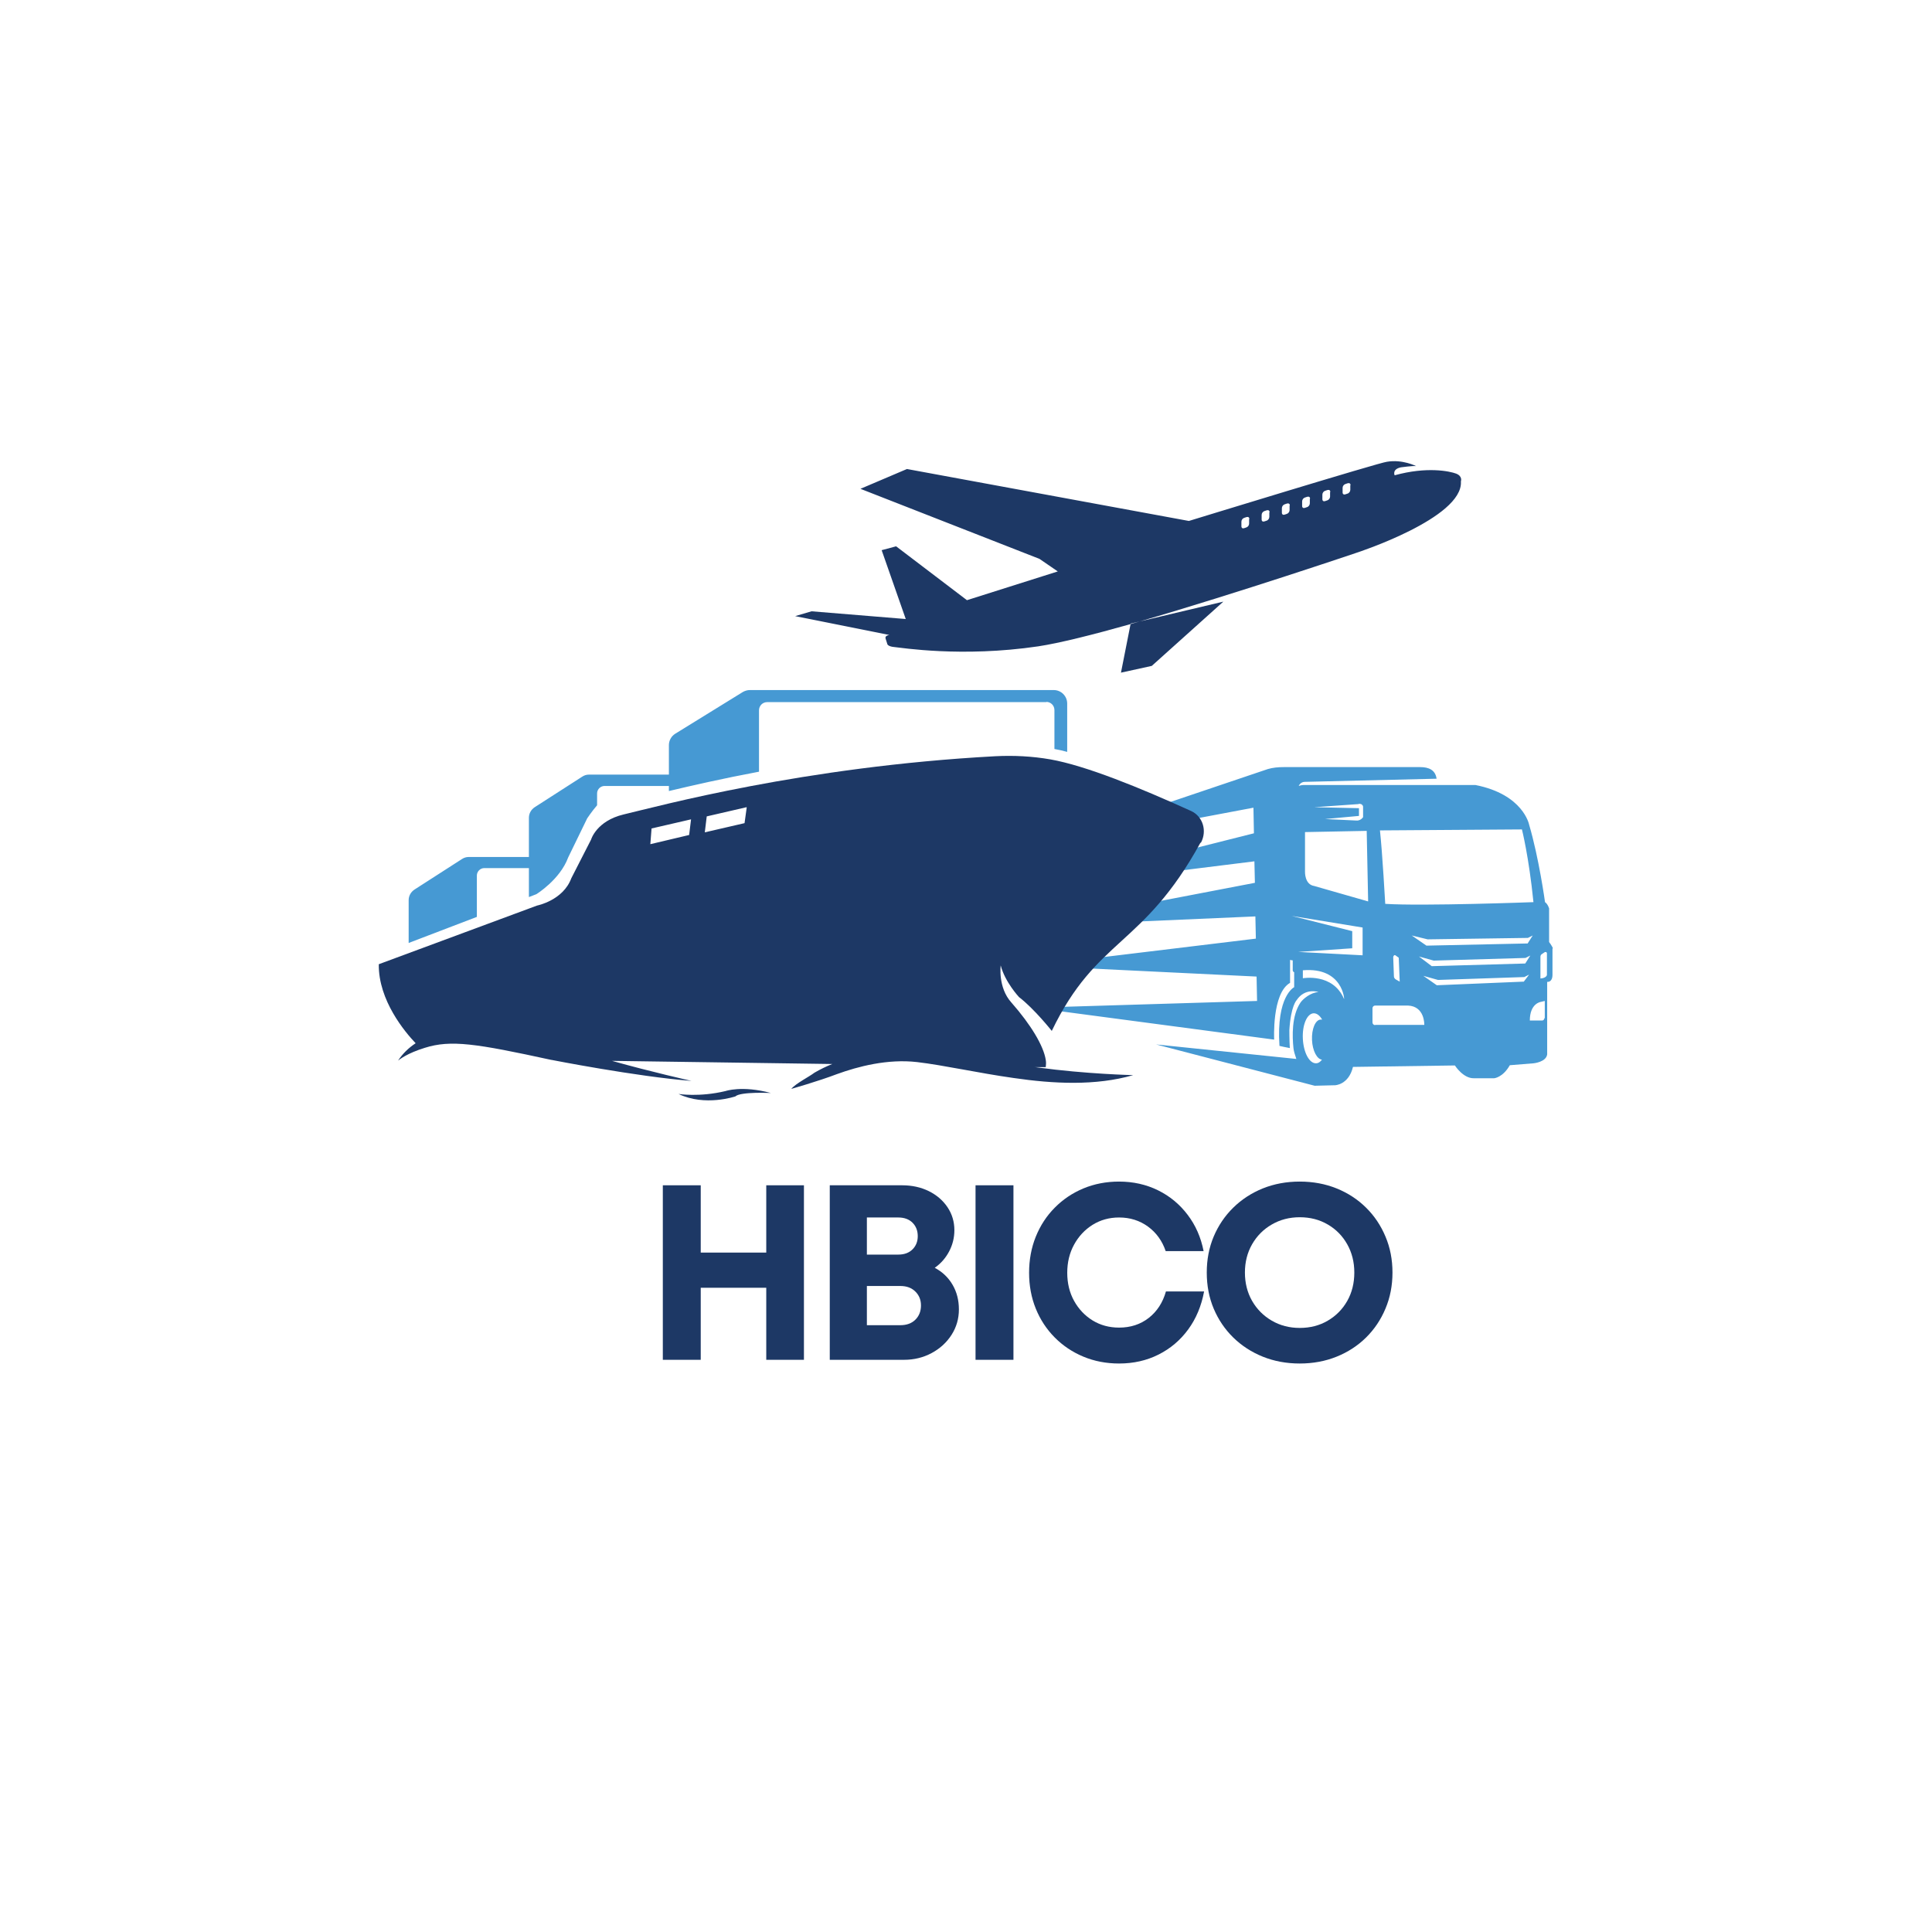 <?xml version="1.0" encoding="UTF-8"?> <svg xmlns="http://www.w3.org/2000/svg" xmlns:xlink="http://www.w3.org/1999/xlink" width="500" zoomAndPan="magnify" viewBox="0 0 375 375" height="500" preserveAspectRatio="xMidYMid meet" version="1.0"><defs><g></g><clipPath id="4961a0c1e6"><path d="M 79 133 L 301.43 133 L 301.43 211 L 79 211 Z M 79 133 " clip-rule="nonzero"></path></clipPath><clipPath id="894c2141ad"><path d="M 73.43 89 L 284 89 L 284 214 L 73.43 214 Z M 73.43 89 " clip-rule="nonzero"></path></clipPath></defs><rect x="-37.5" width="450" fill="#ffffff" y="-37.5" height="450" fill-opacity="1"></rect><rect x="-37.5" width="450" fill="#ffffff" y="-37.5" height="450" fill-opacity="1"></rect><g clip-path="url(#4961a0c1e6)"><path fill="#4699d3" d="M 301.43 184.062 C 301.43 184.062 301.148 183.453 300.68 182.844 L 300.68 176.328 C 300.68 176.328 300.445 175.484 299.887 175.105 C 299.887 175.105 298.715 166.527 296.797 160.055 C 296.797 160.055 295.676 154.195 286.367 152.367 L 253.023 152.367 C 253.023 152.367 252.555 152.367 252.086 152.555 C 252.273 152.086 252.742 151.758 253.258 151.758 L 278.84 151.148 C 278.605 149.457 277.344 148.895 275.66 148.895 L 249.141 148.895 C 248.109 148.895 247.082 148.988 246.102 149.27 L 199.285 165.074 L 243.293 156.773 L 243.387 161.742 L 200.547 172.527 L 243.48 167.184 L 243.574 171.355 L 199.566 179.797 L 243.668 177.875 L 243.762 182.188 L 200.359 187.438 L 243.902 189.551 L 243.996 194.285 L 200.641 195.598 L 247.316 201.789 C 247.316 201.789 246.848 192.785 250.402 190.77 C 250.402 189.691 250.402 188.145 250.402 186.312 C 250.543 186.359 250.73 186.406 250.918 186.406 L 250.918 188.332 C 250.918 188.332 250.918 188.613 251.199 188.707 L 251.199 191.613 C 251.199 191.613 247.691 193.301 248.344 203.008 C 248.344 203.008 249.75 203.336 250.355 203.43 C 250.262 201.977 250.262 199.957 250.262 199.957 C 250.543 195.27 251.664 194.145 251.664 194.145 C 253.301 191.66 255.922 192.551 255.922 192.551 C 254.379 192.645 252.883 193.91 252.414 194.613 C 250.684 197.191 250.824 201.18 251.059 203.43 C 251.105 203.945 251.34 204.742 251.617 205.539 C 251.617 205.539 224.398 202.727 224.398 202.727 L 255.172 210.742 L 259.008 210.648 L 259.102 210.648 C 259.102 210.648 261.77 210.602 262.609 207.086 L 282.395 206.805 C 282.395 206.805 283.984 209.336 286.09 209.289 L 290.016 209.289 C 290.016 209.289 291.699 209.148 293.055 206.758 L 297.688 206.383 C 297.688 206.383 300.117 206.148 300.305 204.648 L 300.305 190.582 C 300.352 190.582 301.336 190.723 301.336 189.176 C 301.336 189.035 301.336 184.109 301.336 184.109 Z M 295.395 160.945 C 295.395 160.945 296.75 166.246 297.641 175.105 C 297.641 175.105 276.219 175.906 268.875 175.438 C 268.875 175.438 268.316 165.449 267.848 161.18 L 295.395 160.992 Z M 296.516 183.125 L 276.875 183.547 L 274.02 181.578 L 277.109 182.328 L 296.562 182.047 L 297.5 181.578 Z M 297.031 185.469 L 296.051 187.016 L 277.902 187.531 L 275.426 185.656 L 278.277 186.453 L 296.098 185.938 Z M 271.684 190.535 L 270.934 190.113 C 270.699 189.973 270.559 189.738 270.559 189.504 L 270.422 185.797 C 270.422 185.562 270.652 185.281 270.84 185.422 L 271.496 185.891 C 271.496 185.984 271.684 190.582 271.684 190.582 Z M 263.73 156.023 C 263.73 156.023 264.434 155.93 264.574 156.539 L 264.574 158.602 C 264.574 158.602 264.105 159.398 263.125 159.258 L 257.184 158.977 L 263.777 158.367 L 263.777 156.867 C 263.777 156.867 255.078 156.68 255.078 156.68 L 263.73 156.07 Z M 256.625 205.633 C 256.297 206.102 255.875 206.383 255.453 206.383 C 254.145 206.43 253.023 204.32 252.883 201.648 C 252.742 198.973 253.676 196.723 254.988 196.676 C 255.594 196.676 256.156 197.098 256.625 197.895 C 256.531 197.895 256.438 197.895 256.344 197.895 C 255.312 197.941 254.566 199.723 254.66 201.883 C 254.754 203.945 255.641 205.633 256.625 205.68 Z M 260.879 193.91 C 258.727 188.801 252.883 189.879 252.883 189.879 L 252.883 188.332 C 260.691 187.672 260.973 194.145 260.879 193.91 Z M 251.992 184.766 L 262.469 184.062 L 262.469 180.734 C 262.469 180.734 250.73 177.781 250.73 177.781 L 264.48 180.031 L 264.48 185.422 C 264.48 185.422 251.945 184.766 251.945 184.766 Z M 255.078 171.965 C 253.211 171.684 253.301 169.199 253.301 169.199 L 253.301 161.508 C 253.301 161.508 265.277 161.273 265.277 161.273 L 265.555 174.965 Z M 266.914 198.973 C 266.633 198.973 266.398 198.738 266.398 198.457 L 266.398 195.691 C 266.398 195.41 266.633 195.176 266.914 195.176 L 273.273 195.176 C 276.594 195.316 276.453 198.926 276.453 198.926 L 266.914 198.926 Z M 295.723 190.535 L 278.887 191.238 L 276.266 189.41 L 279.121 190.207 L 295.863 189.645 L 296.797 189.176 L 295.77 190.535 Z M 299.746 197.66 C 299.746 197.895 299.559 198.082 299.324 198.082 L 296.938 198.082 C 296.938 194.754 299.043 194.473 299.043 194.473 L 299.84 194.285 L 299.84 197.613 Z M 300.258 189.223 C 300.258 189.223 300.211 189.832 298.996 189.926 L 298.996 185.703 C 298.996 185.516 299.09 185.281 299.277 185.188 L 299.84 184.812 C 300.023 184.719 300.258 184.812 300.258 185.047 Z M 203.121 136.281 L 148.914 136.281 C 148.023 136.281 147.324 136.984 147.324 137.879 L 147.324 149.785 C 140.309 151.102 134.367 152.461 129.832 153.539 L 129.832 152.555 L 117.344 152.555 C 116.551 152.555 115.895 153.211 115.895 154.008 L 115.895 156.305 C 114.914 157.43 113.977 158.836 113.977 158.836 L 110.281 166.434 C 108.691 170.746 104.109 173.559 104.109 173.559 L 102.66 174.121 L 102.66 168.496 L 94.008 168.496 C 93.211 168.496 92.559 169.152 92.559 169.949 L 92.559 177.969 L 79.32 183.031 L 79.32 174.73 C 79.32 173.887 79.742 173.137 80.445 172.668 L 89.703 166.715 C 90.078 166.48 90.5 166.34 90.965 166.34 L 102.66 166.34 L 102.66 158.742 C 102.66 157.898 103.078 157.148 103.781 156.68 L 113.043 150.727 C 113.414 150.492 113.836 150.352 114.305 150.352 L 129.832 150.352 L 129.832 144.629 C 129.832 143.738 130.301 142.895 131.047 142.426 L 144.191 134.312 C 144.609 134.078 145.078 133.938 145.547 133.938 L 204.523 133.938 C 205.973 133.938 207.141 135.109 207.141 136.562 L 207.141 145.941 C 206.301 145.707 205.457 145.52 204.664 145.379 L 204.664 137.832 C 204.664 136.938 203.961 136.234 203.074 136.234 Z M 203.121 136.281 " fill-opacity="1" fill-rule="nonzero"></path></g><g clip-path="url(#894c2141ad)"><path fill="#1d3865" d="M 149.57 212.148 C 149.57 212.148 143.723 211.867 142.738 212.809 C 142.738 212.809 136.848 214.824 131.703 212.336 C 131.703 212.336 135.727 212.996 140.824 211.773 C 140.824 211.773 144.004 210.648 149.617 212.148 Z M 233.004 163.574 C 221.875 183.875 212.848 182 204.148 200.098 C 204.148 200.098 200.781 195.832 197.789 193.535 C 197.789 193.535 195.074 190.629 194.234 187.391 C 194.234 187.391 193.672 191.66 196.289 194.566 C 200.125 198.926 202.559 203.008 202.98 205.727 C 203.074 206.242 203.027 206.711 202.98 207.133 L 200.734 207.133 C 200.922 207.133 201.109 207.133 201.297 207.18 C 210.93 208.492 219.957 208.68 219.957 208.68 C 212.66 210.789 204.477 210.367 196.758 209.242 C 189.789 208.258 183.195 206.758 178.004 206.148 C 172.297 205.492 166.547 206.992 162.43 208.492 C 158.734 209.898 153.59 211.352 153.59 211.352 C 154.48 210.273 157.051 209.008 158.082 208.211 C 159.203 207.555 160.371 206.992 161.543 206.523 L 118.793 205.914 C 126.465 208.07 134.227 209.805 134.227 209.805 C 123.52 208.961 107.055 205.727 107.055 205.727 L 107.008 205.727 C 92.371 202.539 87.504 201.789 82.453 203.383 C 79.086 204.414 77.543 205.633 77.262 205.867 C 78.152 204.508 79.32 203.383 80.676 202.492 C 78.621 200.332 73.43 194.191 73.523 187.156 L 104.25 175.766 C 104.25 175.766 109.301 174.777 110.891 170.465 L 114.727 162.965 C 114.727 162.965 115.754 159.352 121.039 158.086 C 127.82 156.492 155.883 148.801 193.156 146.785 C 196.758 146.598 200.359 146.785 203.867 147.395 C 210.742 148.613 221.125 152.836 231.227 157.43 C 233.52 158.508 234.312 161.32 233.098 163.574 Z M 134.18 159.023 L 126.465 160.805 L 126.23 163.855 L 133.762 162.07 L 134.133 159.023 Z M 144.891 156.68 L 137.176 158.461 L 136.801 161.555 L 144.516 159.773 L 144.938 156.727 Z M 283.562 93.473 C 283.984 100.555 263.406 107.258 263.406 107.258 C 263.406 107.258 240.16 115.137 221.219 120.621 L 219.441 121.043 L 219.441 121.137 C 212.145 123.199 205.598 124.84 201.527 125.453 C 186.656 127.656 174.777 125.688 173.609 125.594 C 172.438 125.5 172.25 125.074 172.25 125.074 L 171.879 123.902 C 171.738 123.34 172.625 123.246 172.625 123.246 L 154.34 119.59 L 157.52 118.652 L 175.805 120.152 L 171.129 106.789 L 173.934 106.039 L 187.684 116.496 L 205.316 110.914 L 201.762 108.477 L 167.012 94.879 L 176.039 91.035 L 230.762 101.117 C 230.762 101.117 267.895 89.723 269.203 89.629 C 272.246 89.113 274.863 90.473 274.863 90.473 C 274.301 90.379 271.918 90.707 271.918 90.707 C 270.141 91.082 270.699 92.254 270.699 92.254 C 276.969 90.52 281.363 91.457 282.629 91.926 C 283.938 92.441 283.562 93.426 283.562 93.426 Z M 242.5 100.742 C 242.5 100.414 242.266 100.27 241.938 100.367 L 241.516 100.508 C 241.188 100.602 240.957 100.93 240.957 101.258 L 240.957 102.148 C 240.957 102.477 241.188 102.617 241.469 102.523 L 241.891 102.383 C 242.219 102.289 242.453 101.961 242.453 101.633 L 242.453 100.742 Z M 246.426 99.426 C 246.426 99.098 246.195 98.957 245.867 99.051 L 245.445 99.191 C 245.117 99.285 244.883 99.613 244.883 99.941 L 244.883 100.836 C 244.883 101.164 245.117 101.305 245.398 101.211 L 245.82 101.07 C 246.148 100.977 246.379 100.648 246.379 100.316 L 246.379 99.426 Z M 250.355 98.113 C 250.355 97.785 250.121 97.645 249.797 97.738 L 249.375 97.879 C 249.047 97.973 248.812 98.301 248.812 98.629 L 248.812 99.52 C 248.812 99.848 249.047 99.988 249.328 99.895 L 249.75 99.754 C 250.074 99.66 250.309 99.332 250.309 99.004 L 250.309 98.113 Z M 254.285 96.801 C 254.285 96.473 254.051 96.332 253.723 96.426 L 253.301 96.566 C 252.977 96.66 252.742 96.988 252.742 97.316 L 252.742 98.207 C 252.742 98.535 252.977 98.676 253.258 98.582 L 253.676 98.441 C 254.004 98.348 254.238 98.02 254.238 97.691 L 254.238 96.801 Z M 258.215 95.488 C 258.215 95.16 257.98 95.02 257.652 95.113 L 257.23 95.254 C 256.902 95.348 256.672 95.676 256.672 96.004 L 256.672 96.895 C 256.672 97.223 256.902 97.363 257.184 97.27 L 257.605 97.129 C 257.934 97.035 258.168 96.707 258.168 96.379 L 258.168 95.488 Z M 262.141 94.176 C 262.141 93.848 261.91 93.707 261.582 93.801 L 261.16 93.941 C 260.832 94.035 260.598 94.363 260.598 94.691 L 260.598 95.582 C 260.598 95.91 260.832 96.051 261.113 95.957 L 261.535 95.816 C 261.863 95.723 262.094 95.395 262.094 95.066 L 262.094 94.176 Z M 217.57 130.562 L 223.559 129.25 L 237.449 116.777 L 221.219 120.621 C 220.609 120.809 220.004 120.949 219.441 121.137 L 217.57 130.609 Z M 217.57 130.562 " fill-opacity="1" fill-rule="nonzero"></path></g><g fill="#1d3865" fill-opacity="1"><g transform="translate(124.778, 263.938)"><g><path d="M 23.953 -33.875 L 31.266 -33.875 L 31.266 0 L 23.953 0 L 23.953 -13.984 L 11.234 -13.984 L 11.234 0 L 3.875 0 L 3.875 -33.875 L 11.234 -33.875 L 11.234 -20.812 L 23.953 -20.812 Z M 23.953 -33.875 "></path></g></g></g><g fill="#1d3865" fill-opacity="1"><g transform="translate(157.183, 263.938)"><g><path d="M 24.25 -17.859 C 25.727 -17.078 26.879 -15.984 27.703 -14.578 C 28.523 -13.18 28.938 -11.582 28.938 -9.781 C 28.938 -7.969 28.457 -6.316 27.5 -4.828 C 26.551 -3.348 25.258 -2.172 23.625 -1.297 C 22 -0.43 20.223 0 18.297 0 L 3.875 0 L 3.875 -33.875 L 17.906 -33.875 C 19.844 -33.875 21.578 -33.492 23.109 -32.734 C 24.641 -31.973 25.848 -30.93 26.734 -29.609 C 27.617 -28.285 28.062 -26.801 28.062 -25.156 C 28.062 -23.707 27.723 -22.336 27.047 -21.047 C 26.367 -19.754 25.438 -18.691 24.25 -17.859 Z M 20.953 -24 C 20.953 -25.062 20.613 -25.93 19.938 -26.609 C 19.258 -27.285 18.336 -27.625 17.172 -27.625 L 11.078 -27.625 L 11.078 -20.422 L 17.172 -20.422 C 18.336 -20.422 19.258 -20.758 19.938 -21.438 C 20.613 -22.113 20.953 -22.969 20.953 -24 Z M 17.562 -6.719 C 18.789 -6.719 19.766 -7.07 20.484 -7.781 C 21.211 -8.5 21.578 -9.422 21.578 -10.547 C 21.578 -11.641 21.211 -12.539 20.484 -13.25 C 19.766 -13.969 18.789 -14.328 17.562 -14.328 L 11.078 -14.328 L 11.078 -6.719 Z M 17.562 -6.719 "></path></g></g></g><g fill="#1d3865" fill-opacity="1"><g transform="translate(185.476, 263.938)"><g><path d="M 3.875 0 L 3.875 -33.875 L 11.234 -33.875 L 11.234 0 Z M 3.875 0 "></path></g></g></g><g fill="#1d3865" fill-opacity="1"><g transform="translate(197.808, 263.938)"><g><path d="M 19.406 0.719 C 16.914 0.719 14.609 0.273 12.484 -0.609 C 10.359 -1.492 8.504 -2.734 6.922 -4.328 C 5.336 -5.922 4.109 -7.789 3.234 -9.938 C 2.367 -12.082 1.938 -14.398 1.938 -16.891 C 1.938 -19.398 2.367 -21.734 3.234 -23.891 C 4.109 -26.055 5.336 -27.938 6.922 -29.531 C 8.504 -31.133 10.359 -32.379 12.484 -33.266 C 14.609 -34.148 16.914 -34.594 19.406 -34.594 C 22.145 -34.594 24.66 -34.031 26.953 -32.906 C 29.242 -31.781 31.16 -30.195 32.703 -28.156 C 34.254 -26.125 35.289 -23.77 35.812 -21.094 L 28.453 -21.094 C 27.773 -23.094 26.629 -24.68 25.016 -25.859 C 23.398 -27.035 21.531 -27.625 19.406 -27.625 C 17.5 -27.625 15.785 -27.148 14.266 -26.203 C 12.754 -25.254 11.555 -23.973 10.672 -22.359 C 9.785 -20.742 9.344 -18.922 9.344 -16.891 C 9.344 -14.859 9.785 -13.039 10.672 -11.438 C 11.555 -9.844 12.754 -8.578 14.266 -7.641 C 15.785 -6.711 17.5 -6.25 19.406 -6.25 C 21.633 -6.25 23.551 -6.875 25.156 -8.125 C 26.77 -9.383 27.883 -11.098 28.5 -13.266 L 35.906 -13.266 C 35.383 -10.453 34.359 -8 32.828 -5.906 C 31.297 -3.812 29.375 -2.18 27.062 -1.016 C 24.758 0.141 22.207 0.719 19.406 0.719 Z M 19.406 0.719 "></path></g></g></g><g fill="#1d3865" fill-opacity="1"><g transform="translate(232.341, 263.938)"><g><path d="M 19.938 0.719 C 17.352 0.719 14.961 0.273 12.766 -0.609 C 10.578 -1.492 8.664 -2.734 7.031 -4.328 C 5.406 -5.922 4.141 -7.789 3.234 -9.938 C 2.336 -12.082 1.891 -14.414 1.891 -16.938 C 1.891 -19.457 2.336 -21.785 3.234 -23.922 C 4.141 -26.066 5.406 -27.938 7.031 -29.531 C 8.664 -31.133 10.578 -32.379 12.766 -33.266 C 14.961 -34.148 17.352 -34.594 19.938 -34.594 C 22.52 -34.594 24.906 -34.148 27.094 -33.266 C 29.289 -32.379 31.195 -31.133 32.812 -29.531 C 34.426 -27.938 35.68 -26.066 36.578 -23.922 C 37.484 -21.785 37.938 -19.457 37.938 -16.938 C 37.938 -14.414 37.484 -12.082 36.578 -9.938 C 35.68 -7.789 34.426 -5.922 32.812 -4.328 C 31.195 -2.734 29.289 -1.492 27.094 -0.609 C 24.906 0.273 22.52 0.719 19.938 0.719 Z M 19.938 -6.188 C 21.969 -6.188 23.781 -6.656 25.375 -7.594 C 26.977 -8.531 28.238 -9.805 29.156 -11.422 C 30.07 -13.035 30.531 -14.875 30.531 -16.938 C 30.531 -18.969 30.07 -20.797 29.156 -22.422 C 28.238 -24.055 26.977 -25.336 25.375 -26.266 C 23.781 -27.203 21.969 -27.672 19.938 -27.672 C 17.938 -27.672 16.129 -27.203 14.516 -26.266 C 12.898 -25.336 11.625 -24.055 10.688 -22.422 C 9.758 -20.797 9.297 -18.969 9.297 -16.938 C 9.297 -14.906 9.758 -13.07 10.688 -11.438 C 11.625 -9.812 12.898 -8.531 14.516 -7.594 C 16.129 -6.656 17.938 -6.188 19.938 -6.188 Z M 19.938 -6.188 "></path></g></g></g></svg> 